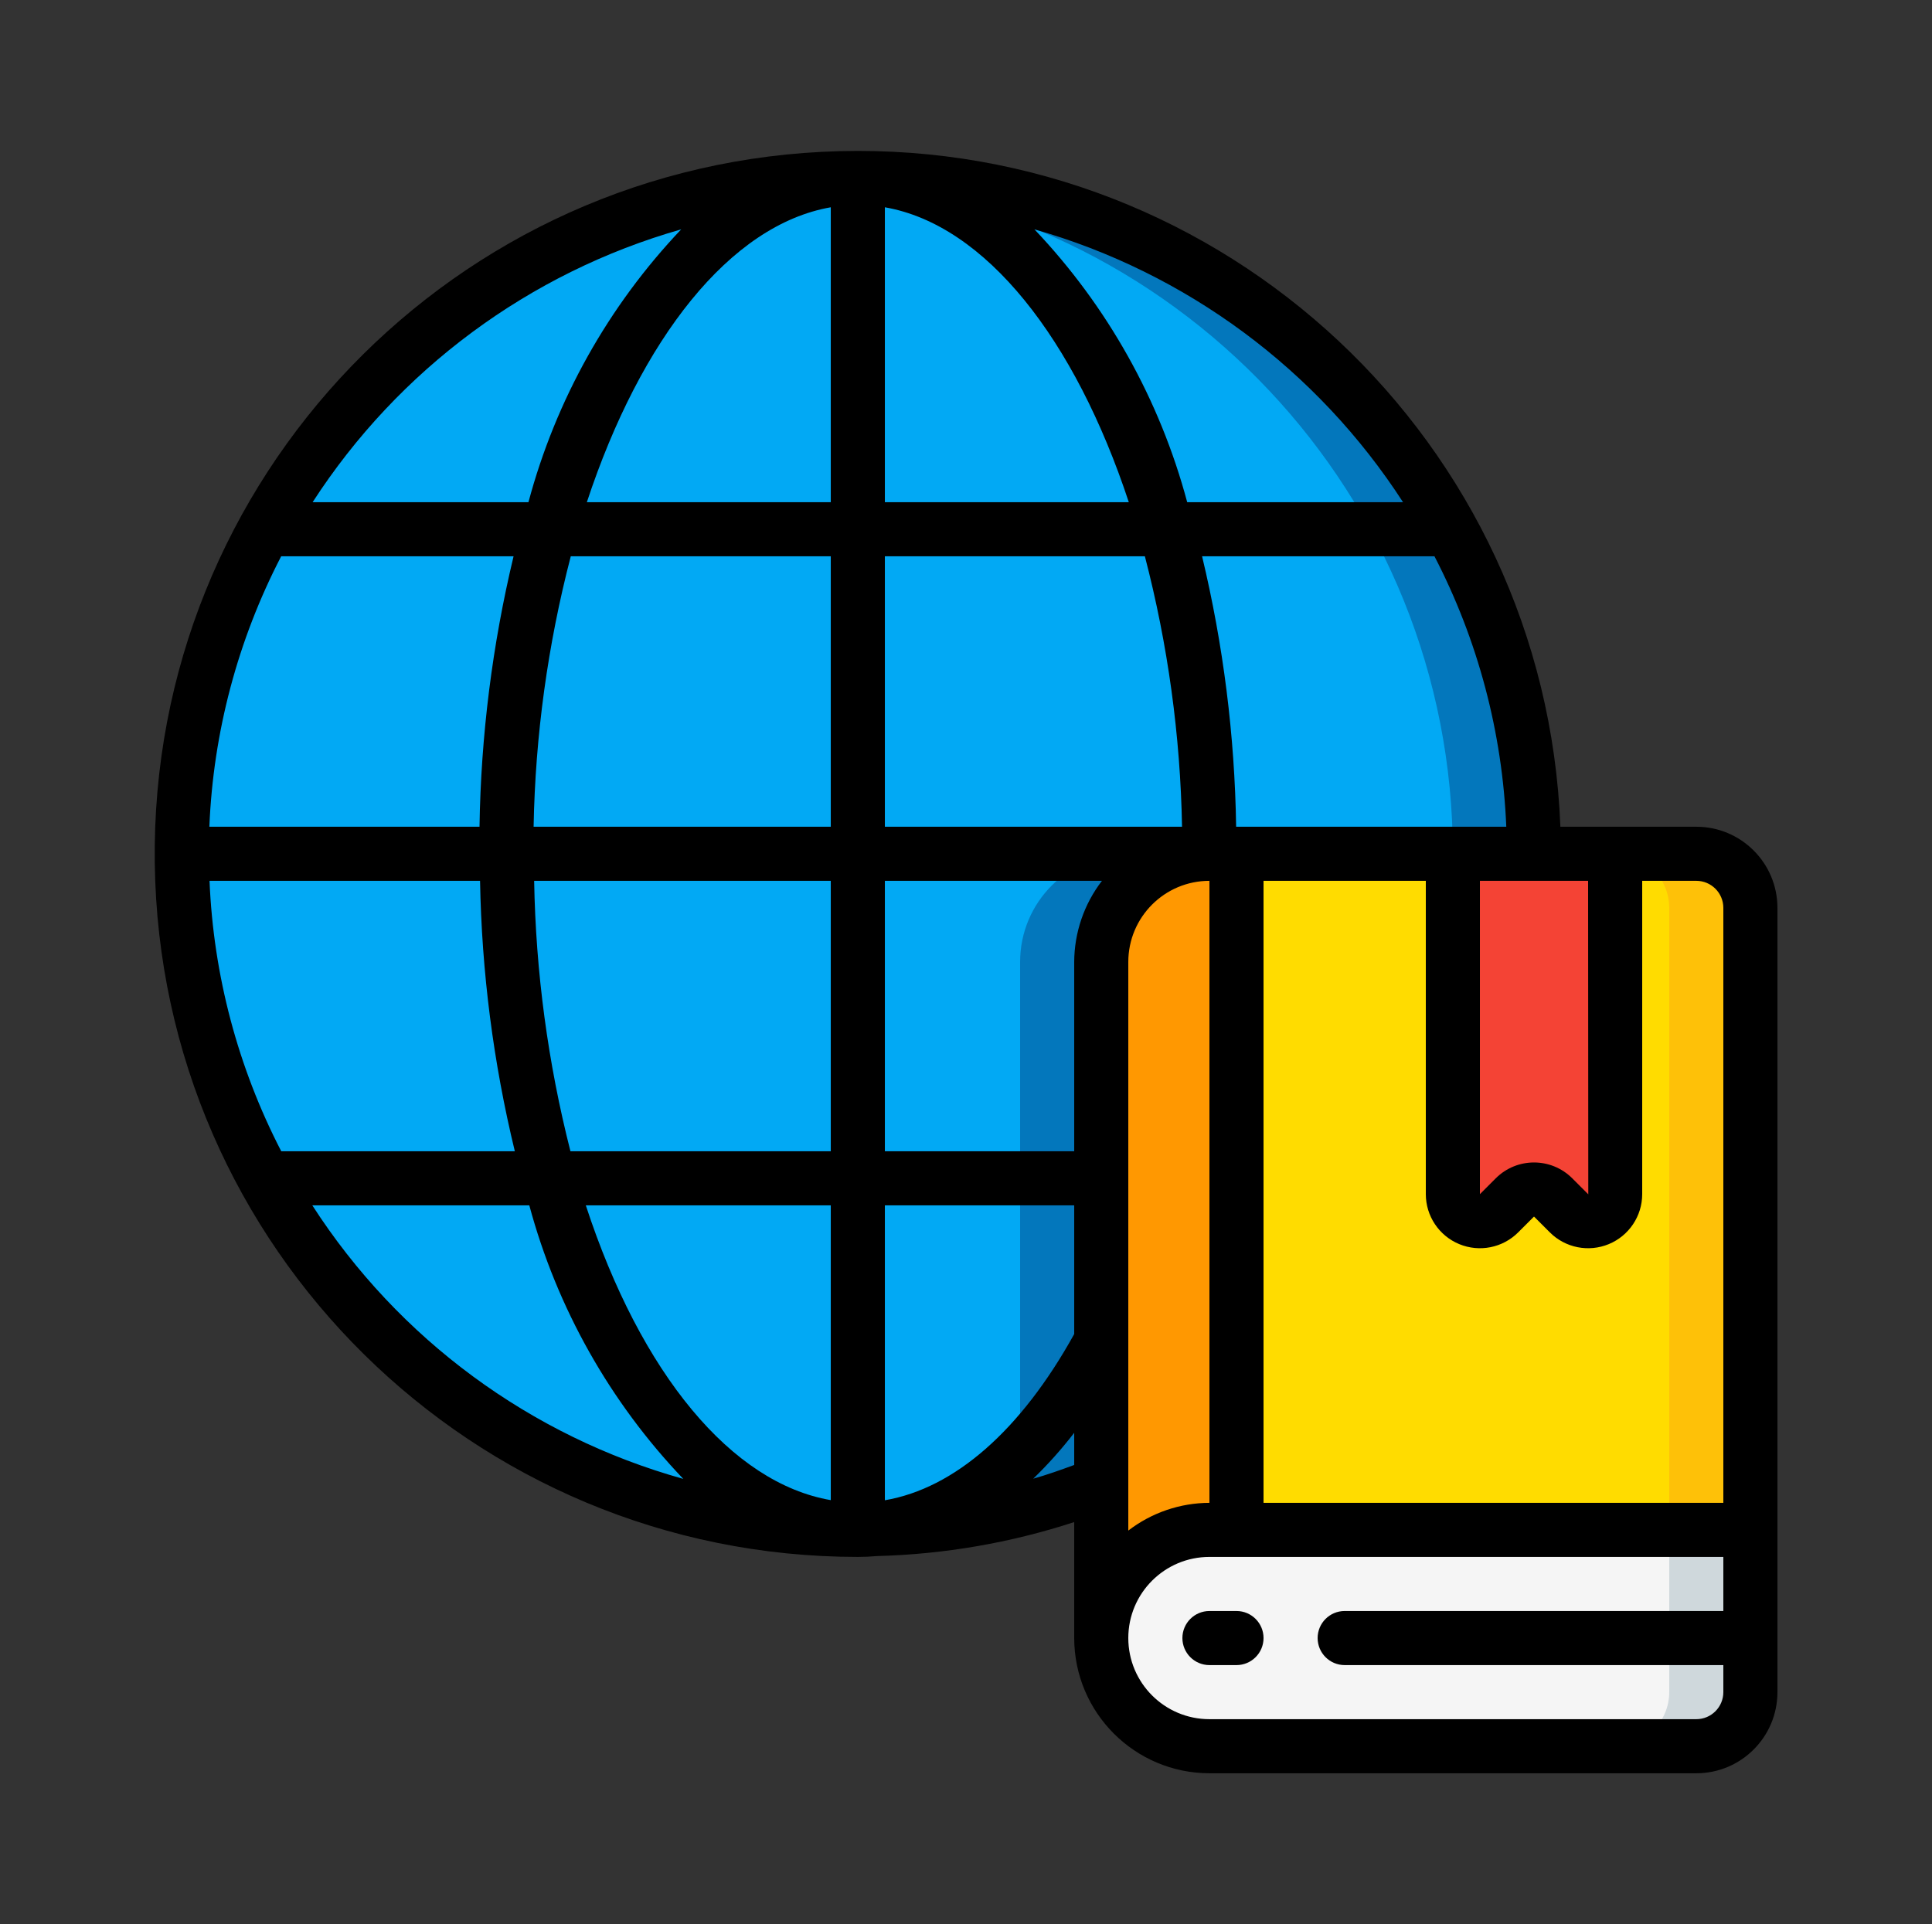<svg width="512" height="510" viewBox="0 0 512 510" fill="none" xmlns="http://www.w3.org/2000/svg">
<rect x="0" y="0" width="512" height="510" fill="#333333" stroke="none"/>
<path d="M406.525 226.294H320.511C304.676 226.294 291.839 239.13 291.839 254.965V393.448C271.275 401.448 249.395 405.532 227.329 405.49C128.362 405.49 48.133 325.261 48.133 226.294C48.133 127.326 128.362 47.098 227.329 47.098C326.296 47.098 406.525 127.326 406.525 226.294Z" fill="#02A9F4"/>
<path d="M270.34 254.962V393.445C252.639 400.267 233.954 404.188 215.004 405.057C219.082 405.337 223.19 405.487 227.333 405.487C249.399 405.53 271.278 401.445 291.843 393.445V254.962C291.843 239.128 304.68 226.291 320.515 226.291H299.011C283.176 226.291 270.34 239.128 270.34 254.962Z" fill="#0377BC"/>
<path d="M227.33 47.098C223.746 47.098 220.162 47.234 216.578 47.449C311.198 53.115 385.029 131.505 385.022 226.294H406.526C406.526 178.768 387.646 133.189 354.041 99.583C320.435 65.977 274.856 47.098 227.33 47.098Z" fill="#0377BC"/>
<path d="M327.683 226.291V405.487H320.515C312.908 405.478 305.61 408.495 300.231 413.874C294.852 419.253 291.834 426.551 291.844 434.158L291.844 254.962C291.844 239.128 304.68 226.291 320.515 226.291H327.683Z" fill="#FF9801"/>
<path d="M463.873 240.627V405.487H327.684V226.291H449.537C457.444 226.315 463.849 232.719 463.873 240.627Z" fill="#FFDC00"/>
<path d="M449.535 226.291H428.031C435.939 226.315 442.343 232.719 442.367 240.627V405.487H463.87V240.627C463.847 232.719 457.442 226.315 449.535 226.291Z" fill="#FEC108"/>
<path d="M415.795 321.573L411.595 317.373C408.796 314.575 404.258 314.575 401.459 317.373L397.259 321.573C395.209 323.622 392.126 324.235 389.448 323.126C386.77 322.017 385.024 319.404 385.023 316.505V226.291H428.03V316.505C428.03 319.404 426.283 322.017 423.605 323.126C420.927 324.235 417.845 323.622 415.795 321.573Z" fill="#F44335"/>
<path d="M463.872 405.488V448.495C463.848 456.403 457.444 462.807 449.536 462.831H320.515C304.68 462.831 291.844 449.994 291.844 434.16C291.844 418.325 304.68 405.488 320.515 405.488H463.872Z" fill="#F5F5F5"/>
<path d="M442.367 405.488V448.495C442.343 456.403 435.939 462.807 428.031 462.831H449.535C457.442 462.807 463.847 456.403 463.87 448.495V405.488H442.367Z" fill="#CFD8DC"/>
<path d="M227.332 412.657C229.043 412.657 230.747 412.581 232.443 412.428C250.197 411.965 267.791 408.933 284.675 403.425V434.161C284.699 453.944 300.731 469.976 320.514 470H449.536C461.412 470 471.039 460.373 471.039 448.496V240.629C471.039 228.753 461.412 219.126 449.536 219.126H413.517C409.575 117.232 324.46 37.434 222.524 40.063C120.588 42.692 39.7 126.772 41.016 228.734C42.332 330.695 125.362 412.659 227.332 412.657ZM399.181 219.126H327.589C327.221 194.974 324.194 170.936 318.565 147.447H380.151C391.665 169.659 398.162 194.128 399.181 219.126ZM320.514 398.322C312.734 398.348 305.178 400.932 299.011 405.676V393.648V254.965C299.011 243.089 308.638 233.461 320.514 233.461V398.322ZM284.675 254.965V305.14H234.5V233.461H292.029C287.286 239.628 284.702 247.184 284.675 254.965ZM220.165 305.14H151.174C145.204 281.7 141.976 257.646 141.555 233.461H220.165V305.14ZM220.165 319.475V397.605C193.945 393.111 169.896 364.26 155.245 319.475H220.165ZM234.5 397.641V319.475H284.675V353.587C270.54 379.119 252.993 394.472 234.5 397.641ZM313.253 219.126H234.5V147.447H303.405C309.502 170.868 312.808 194.928 313.253 219.126ZM234.5 133.111V54.939C261.208 59.591 284.876 89.882 299.147 133.111H234.5ZM220.165 54.939V133.111H155.518C169.789 89.882 193.457 59.591 220.165 54.939ZM220.165 147.447V219.126H141.411C141.857 194.928 145.163 170.868 151.26 147.447H220.165ZM127.076 219.126H55.483C56.503 194.128 62.999 169.659 74.514 147.447H136.1C130.47 170.936 127.444 194.974 127.076 219.126ZM127.219 233.461C127.649 257.62 130.74 281.658 136.437 305.14H74.535C63.045 282.92 56.557 258.455 55.526 233.461H127.219ZM82.779 319.475H140.272C147.6 346.674 161.63 371.601 181.078 391.978C140.537 380.659 105.557 354.862 82.764 319.475H82.779ZM273.809 391.928C277.723 388.141 281.355 384.073 284.675 379.757V388.287C281.091 389.598 277.507 390.889 273.809 391.928ZM456.703 448.496C456.703 452.455 453.494 455.664 449.536 455.664H320.514C308.638 455.664 299.011 446.037 299.011 434.161C299.011 422.285 308.638 412.657 320.514 412.657H456.703V426.993H356.354C352.395 426.993 349.186 430.202 349.186 434.161C349.186 438.119 352.395 441.329 356.354 441.329H456.703V448.496ZM456.703 240.629V398.322H334.85V233.461H377.857V316.508C377.858 322.305 381.351 327.531 386.707 329.749C392.063 331.968 398.228 330.742 402.328 326.643L406.528 322.443L410.729 326.643C414.829 330.742 420.994 331.968 426.35 329.749C431.706 327.531 435.199 322.305 435.2 316.508V233.461H449.536C453.494 233.461 456.703 236.67 456.703 240.629ZM420.914 316.551L420.864 316.508L416.664 312.307C411.066 306.711 401.991 306.711 396.393 312.307L392.193 316.508V233.461H420.864L420.914 316.551ZM371.822 133.111H314.622C307.377 106.002 293.459 81.138 274.138 60.788C314.389 72.26 349.102 97.961 371.822 133.111ZM180.526 60.788C161.206 81.138 147.288 106.002 140.042 133.111H82.843C105.563 97.961 140.276 72.26 180.526 60.788Z" fill="black"/>
<path d="M327.683 426.994H320.515C316.557 426.994 313.348 430.203 313.348 434.162C313.348 438.121 316.557 441.33 320.515 441.33H327.683C331.642 441.33 334.851 438.121 334.851 434.162C334.851 430.203 331.642 426.994 327.683 426.994Z" fill="black"/>
</svg>

